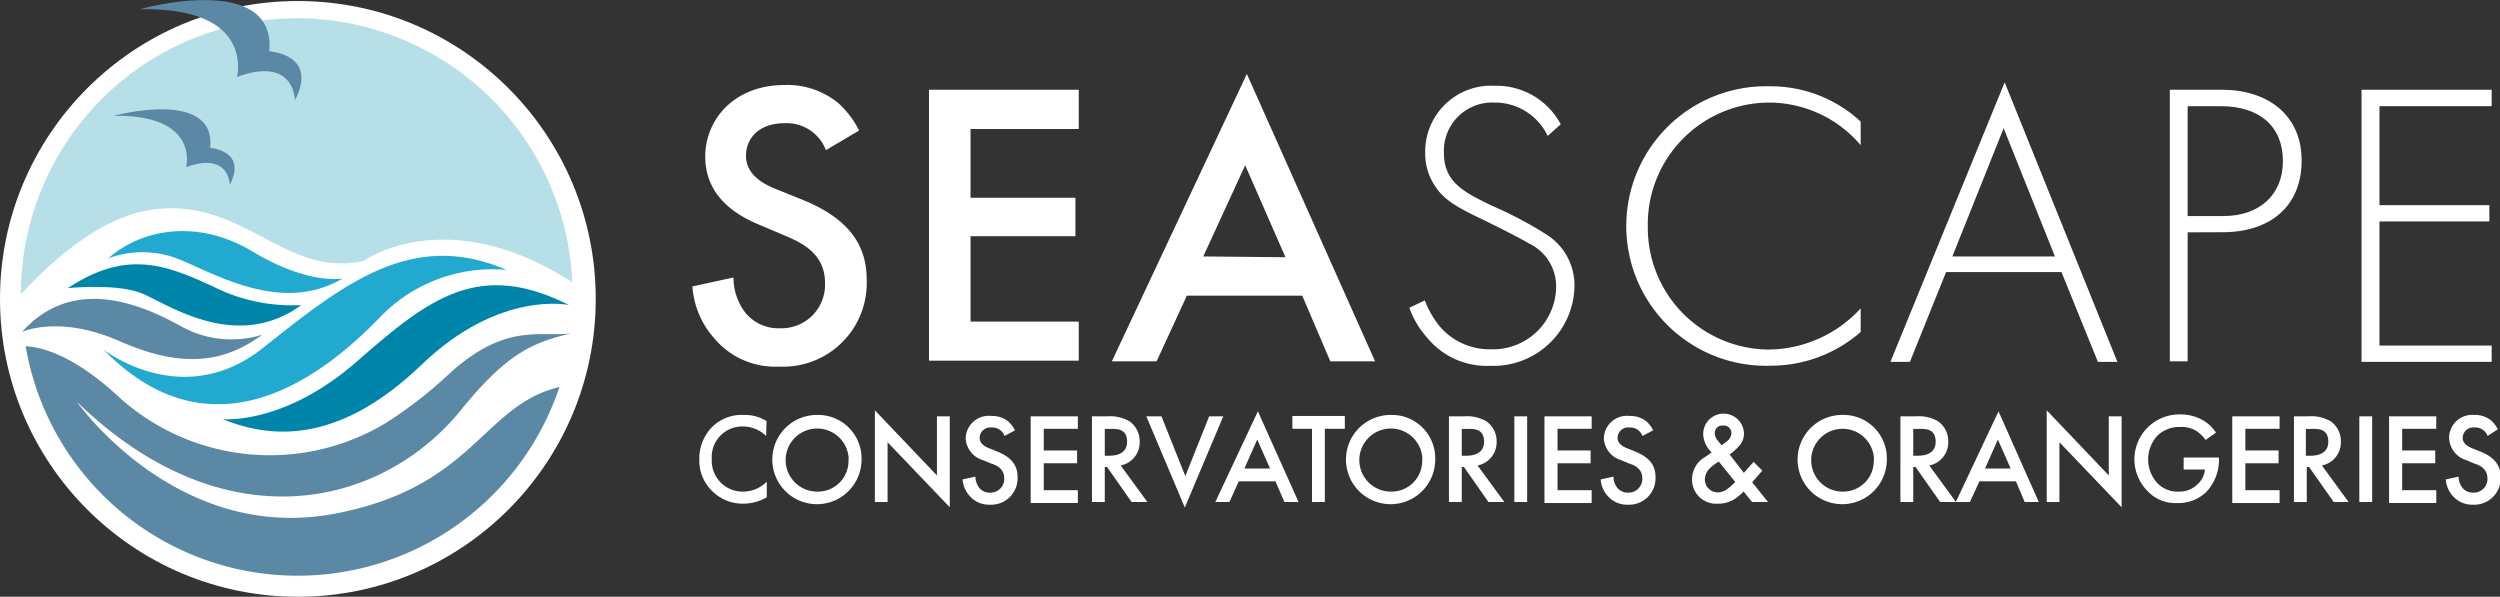 <svg id="Layer_1" data-name="Layer 1" xmlns="http://www.w3.org/2000/svg" width="194.97" height="46.54" viewBox="0 0 194.97 46.54"><rect x="0" y="0" width="194.97" height="46.54" fill="#333333" stroke="none"/><defs><style>.cls-1{fill:#fff;}.cls-2{fill:#b6dfe8;}.cls-3{fill:#22a9cf;}.cls-4{fill:#5b89a5;}.cls-5{fill:#0085aa;}</style></defs><circle class="cls-1" cx="23.23" cy="23.31" r="23.23"/><path class="cls-1" d="M59.75,34a2.6,2.6,0,0,0-1.81-.74,2.38,2.38,0,0,0-2.43,2.54A2.41,2.41,0,0,0,58,38.34a2.65,2.65,0,0,0,1.8-.77v1.21a3.64,3.64,0,0,1-1.83.5,3.34,3.34,0,0,1-2.36-.92,3.27,3.27,0,0,1-1.07-2.52,3.49,3.49,0,0,1,1.07-2.61A3.26,3.26,0,0,1,58,32.36a3.17,3.17,0,0,1,1.78.48Z"/><path class="cls-1" d="M67.19,35.82a3.48,3.48,0,1,1-3.48-3.46A3.39,3.39,0,0,1,67.19,35.82Zm-1,0a2.46,2.46,0,1,0-2.46,2.52A2.39,2.39,0,0,0,66.17,35.82Z"/><path class="cls-1" d="M68.23,39.15V32l4.84,5.08V32.47h1v7.09l-4.85-5.07v4.66Z"/><path class="cls-1" d="M78.34,34a1,1,0,0,0-1-.66.83.83,0,0,0-.94.8c0,.2.06.55.72.81l.67.27c1.23.5,1.57,1.2,1.57,2a2.06,2.06,0,0,1-2.15,2.14,2,2,0,0,1-1.58-.67,2.16,2.16,0,0,1-.56-1.3l1-.22a1.44,1.44,0,0,0,.28.85,1.05,1.05,0,0,0,.87.4,1.07,1.07,0,0,0,1.1-1.12c0-.68-.52-1-1-1.14l-.65-.27a1.88,1.88,0,0,1-1.36-1.69,1.8,1.8,0,0,1,2-1.76,2,2,0,0,1,1.34.44,2.47,2.47,0,0,1,.51.68Z"/><path class="cls-1" d="M84.06,33.44H81.4v1.69H84v1H81.4v2.1h2.66v1H80.38V32.47h3.68Z"/><path class="cls-1" d="M86.33,32.47a3,3,0,0,1,1.76.39,1.89,1.89,0,0,1,.79,1.58A1.83,1.83,0,0,1,87.4,36.3l2.08,2.85H88.25l-1.91-2.73h-.18v2.73h-1V32.47Zm-.17,3.07h.32c.28,0,1.42,0,1.42-1.09s-.89-1-1.39-1h-.35Z"/><path class="cls-1" d="M90.58,32.47l1.86,4.66,1.86-4.66h1.1l-3,7.11-3-7.11Z"/><path class="cls-1" d="M99.47,37.54H96.61l-.73,1.61h-1.1l3.32-7.07,3.17,7.07h-1.1Zm-.42-1-1-2.26-1,2.26Z"/><path class="cls-1" d="M103.32,33.44v5.71h-1V33.44h-1.53v-1h4.09v1Z"/><path class="cls-1" d="M111.93,35.82a3.48,3.48,0,1,1-3.47-3.46A3.38,3.38,0,0,1,111.93,35.82Zm-1,0a2.46,2.46,0,1,0-2.45,2.52A2.39,2.39,0,0,0,110.91,35.82Z"/><path class="cls-1" d="M114.16,32.47a3,3,0,0,1,1.76.39,1.9,1.9,0,0,1,.8,1.58,1.84,1.84,0,0,1-1.49,1.86l2.09,2.85h-1.24l-1.91-2.73H114v2.73h-1V32.47ZM114,35.54h.32c.28,0,1.42,0,1.42-1.09s-.89-1-1.39-1H114Z"/><path class="cls-1" d="M119.1,32.47v6.68h-1V32.47Z"/><path class="cls-1" d="M124.13,33.44h-2.66v1.69h2.58v1h-2.58v2.1h2.66v1h-3.68V32.47h3.68Z"/><path class="cls-1" d="M128.09,34a1,1,0,0,0-1-.66.83.83,0,0,0-.94.8c0,.2.07.55.72.81l.67.27c1.23.5,1.57,1.2,1.57,2a2.06,2.06,0,0,1-2.15,2.14,2,2,0,0,1-1.57-.67,2.16,2.16,0,0,1-.56-1.3l1-.22a1.44,1.44,0,0,0,.28.85,1.05,1.05,0,0,0,.87.4,1.07,1.07,0,0,0,1.1-1.12c0-.68-.52-1-1-1.14l-.64-.27a1.88,1.88,0,0,1-1.36-1.69,1.8,1.8,0,0,1,2-1.76,2,2,0,0,1,1.34.44,2.47,2.47,0,0,1,.51.68Z"/><path class="cls-1" d="M137.44,36.7l-.79.91,1.23,1.54h-1.24l-.66-.82a3.93,3.93,0,0,1-.56.49,2.34,2.34,0,0,1-1.46.46,1.87,1.87,0,0,1-2-1.91,2,2,0,0,1,1-1.72l.53-.37a2.07,2.07,0,0,1-.66-1.38,1.59,1.59,0,0,1,3.18-.1,1.4,1.4,0,0,1-.29.87,4,4,0,0,1-.83.77L136,36.88l.76-.86ZM134.05,36a3.11,3.11,0,0,0-.73.55,1.24,1.24,0,0,0-.36.85,1,1,0,0,0,1,1,1.31,1.31,0,0,0,.75-.26,6.11,6.11,0,0,0,.62-.55Zm.58-1.55a.85.85,0,0,0,.4-.66.59.59,0,0,0-.66-.6.58.58,0,0,0-.64.59,1,1,0,0,0,.23.58l.3.36Z"/><path class="cls-1" d="M147.15,35.82a3.48,3.48,0,1,1-3.47-3.46A3.38,3.38,0,0,1,147.15,35.82Zm-1,0a2.45,2.45,0,1,0-2.45,2.52A2.39,2.39,0,0,0,146.13,35.82Z"/><path class="cls-1" d="M149.38,32.47a3,3,0,0,1,1.77.39,1.89,1.89,0,0,1,.79,1.58,1.83,1.83,0,0,1-1.48,1.86l2.08,2.85h-1.23l-1.92-2.73h-.18v2.73h-1V32.47Zm-.17,3.07h.32c.29,0,1.43,0,1.43-1.09s-.89-1-1.39-1h-.36Z"/><path class="cls-1" d="M157.22,37.54h-2.85l-.74,1.61h-1.1l3.33-7.07L159,39.15h-1.1Zm-.41-1-1-2.26-1,2.26Z"/><path class="cls-1" d="M159.62,39.15V32l4.84,5.08V32.47h1v7.09l-4.85-5.07v4.66Z"/><path class="cls-1" d="M170.3,35.68h2.75v0a3.64,3.64,0,0,1-1,2.7,3.12,3.12,0,0,1-2.27.85,2.91,2.91,0,0,1-2.27-.91,3.5,3.5,0,0,1,2.49-6,3.5,3.5,0,0,1,1.74.42,3,3,0,0,1,1.08,1l-.81.57a2.72,2.72,0,0,0-.82-.76A2.25,2.25,0,0,0,170,33.3a2.41,2.41,0,0,0-1.76.69,2.74,2.74,0,0,0,0,3.68,2.17,2.17,0,0,0,1.67.67,2,2,0,0,0,1.49-.59,1.79,1.79,0,0,0,.56-1.13H170.3Z"/><path class="cls-1" d="M177.78,33.44h-2.67v1.69h2.59v1h-2.59v2.1h2.67v1h-3.69V32.47h3.69Z"/><path class="cls-1" d="M180,32.47a3,3,0,0,1,1.77.39,1.89,1.89,0,0,1,.79,1.58,1.83,1.83,0,0,1-1.48,1.86l2.08,2.85H182l-1.92-2.73h-.18v2.73h-1V32.47Zm-.17,3.07h.32c.29,0,1.43,0,1.43-1.09s-.89-1-1.39-1h-.36Z"/><path class="cls-1" d="M185,32.47v6.68h-1V32.47Z"/><path class="cls-1" d="M190,33.44h-2.66v1.69h2.58v1h-2.58v2.1H190v1h-3.68V32.47H190Z"/><path class="cls-1" d="M194,34a1,1,0,0,0-1-.66.83.83,0,0,0-.94.8c0,.2.07.55.72.81l.67.27c1.23.5,1.57,1.2,1.57,2a2.06,2.06,0,0,1-2.15,2.14,2,2,0,0,1-1.57-.67,2.16,2.16,0,0,1-.56-1.3l1-.22a1.44,1.44,0,0,0,.28.85,1.05,1.05,0,0,0,.87.4,1.07,1.07,0,0,0,1.1-1.12c0-.68-.52-1-1-1.14l-.64-.27A1.88,1.88,0,0,1,191,34.12a1.8,1.8,0,0,1,1.95-1.76,2,2,0,0,1,1.34.44,2.47,2.47,0,0,1,.51.68Z"/><path class="cls-1" d="M64.41,11.71a3.26,3.26,0,0,0-3.23-2.1c-2,0-3,1.18-3,2.54,0,.63.22,1.75,2.28,2.57l2.13.86c3.9,1.58,5,3.81,5,6.22a6.52,6.52,0,0,1-6.82,6.79,6.19,6.19,0,0,1-5-2.13A6.8,6.8,0,0,1,54,22.34l3.2-.7a4.59,4.59,0,0,0,.89,2.7,3.33,3.33,0,0,0,2.76,1.26,3.39,3.39,0,0,0,3.49-3.55c0-2.16-1.65-3.05-3-3.62l-2-.85C57.53,16.85,55,15.39,55,12.21c0-2.85,2.22-5.58,6.19-5.58A6.26,6.26,0,0,1,65.4,8.06,7.31,7.31,0,0,1,67,10.18Z"/><path class="cls-1" d="M84.13,10.06H75.69v5.36h8.18v3H75.69v6.66h8.44v3.05H72.45V7H84.13Z"/><path class="cls-1" d="M101.56,23.06h-9L90.2,28.18H86.71L97.24,5.77l10,22.41h-3.49Zm-1.31-3-3.14-7.17L93.84,20Z"/><path class="cls-1" d="M120.7,10.6A4.54,4.54,0,0,0,116.54,8a3.76,3.76,0,0,0-3.93,3.94c0,2.28,1.58,3.05,3.71,4.09a30.21,30.21,0,0,1,4.22,2.22,4.67,4.67,0,0,1,2.25,4.1,6.33,6.33,0,0,1-6.6,6.18,6,6,0,0,1-4.91-2.22A7,7,0,0,1,109.91,24l1.21-.57a7.31,7.31,0,0,0,1.14,2,5.11,5.11,0,0,0,4,1.81,4.92,4.92,0,0,0,5.1-4.89A3.7,3.7,0,0,0,119.27,19c-.6-.35-1.84-1-3.58-1.85-2.1-1-3.14-1.58-3.87-2.79a4.49,4.49,0,0,1-.67-2.41,5.14,5.14,0,0,1,5.42-5.26,5.68,5.68,0,0,1,5.15,3Z"/><path class="cls-1" d="M145.11,11.32A9.39,9.39,0,0,0,138,8a9.49,9.49,0,0,0-9.49,9.71A9.49,9.49,0,0,0,138,27.26a9.85,9.85,0,0,0,7.11-3.21v1.84a10.65,10.65,0,0,1-7,2.63A10.9,10.9,0,1,1,138,6.73a10.32,10.32,0,0,1,7.11,2.75Z"/><path class="cls-1" d="M160.77,21.22h-9l-2.82,7h-1.52l8.91-21.8,8.79,21.8h-1.52ZM160.26,20l-4-10-4,10Z"/><path class="cls-1" d="M170.61,18.12V28.18h-1.39V7h4.09c3.46,0,6.19,1.9,6.19,5.52s-2.51,5.59-6.16,5.59Zm0-1.27h2.79c2.77,0,4.64-1.62,4.64-4.29s-1.78-4.28-4.86-4.28h-2.57Z"/><path class="cls-1" d="M194.32,8.28h-8.75V16h8.57v1.27h-8.57v9.68h8.75v1.27H184.17V7h10.15Z"/><path class="cls-2" d="M11.85,16.35c7.15-1,10.3,5.36,16.52,4,0,0,6.41-4.67,16.26,1.66a21.51,21.51,0,0,0-43,.94C4.29,20.07,8,16.9,11.85,16.35Z"/><path class="cls-3" d="M8.06,27.25s6.15,4.88,12.44-.11,11.63-9.28,19-6.09a12.17,12.17,0,0,0-9.67,3.49C25.76,28.8,16.9,36.31,8.06,27.25Z"/><path class="cls-4" d="M1.72,25.88s2.91-1.34,7.59.72,8,1.82,11.15-.5a8.06,8.06,0,0,1-6.37-.67C10.75,23.58,5.6,21.57,1.72,25.88Z"/><path class="cls-5" d="M5.29,22.47s3.76-.38,5.72.39,7.36,4.67,12.49.93a13.57,13.57,0,0,1-6.81-1.41C12.83,20.58,9.81,19.49,5.29,22.47Z"/><path class="cls-3" d="M8.44,20.15a7.68,7.68,0,0,1,5.12-.08c2.72.95,8.17,4.59,13.16,1.65,0,0-2.65.53-7-2.09S11,17.89,8.44,20.15Z"/><path class="cls-5" d="M17.38,32.69s4.79.48,10.5-4.54,9.54-7.85,16.5-4.36c0,0-5.41-1.2-11.49,4.64S21.64,34.44,17.38,32.69Z"/><path class="cls-4" d="M26.07,40.07C13.74,42.38,6,31.34,6,31.34,17.5,42.49,29.75,39.59,35.93,32c3.56-4.39,5.52-5.26,8.59-6-2.55.29-5-.78-9.26,2.94a34.11,34.11,0,0,1-5.09,4A17.53,17.53,0,0,1,9,30.71C6,28,3.64,27.1,2,27a21.52,21.52,0,0,0,41.63,3.18C37.62,31.61,37,38,26.07,40.07Z"/><path class="cls-4" d="M23,7.82S23,4.34,18.48,6c0,0,1.45-5.46-7.55-5.28C10.93.68,21.56-2.23,21,4,21,4,24.87,4.22,23,7.82Z"/><path class="cls-4" d="M17.92,14.42s0-2.61-3.4-1.39c0,0,1.09-4.1-5.66-4,0,0,8-2.17,7.53,2.49C16.39,11.55,19.31,11.72,17.92,14.42Z"/></svg>